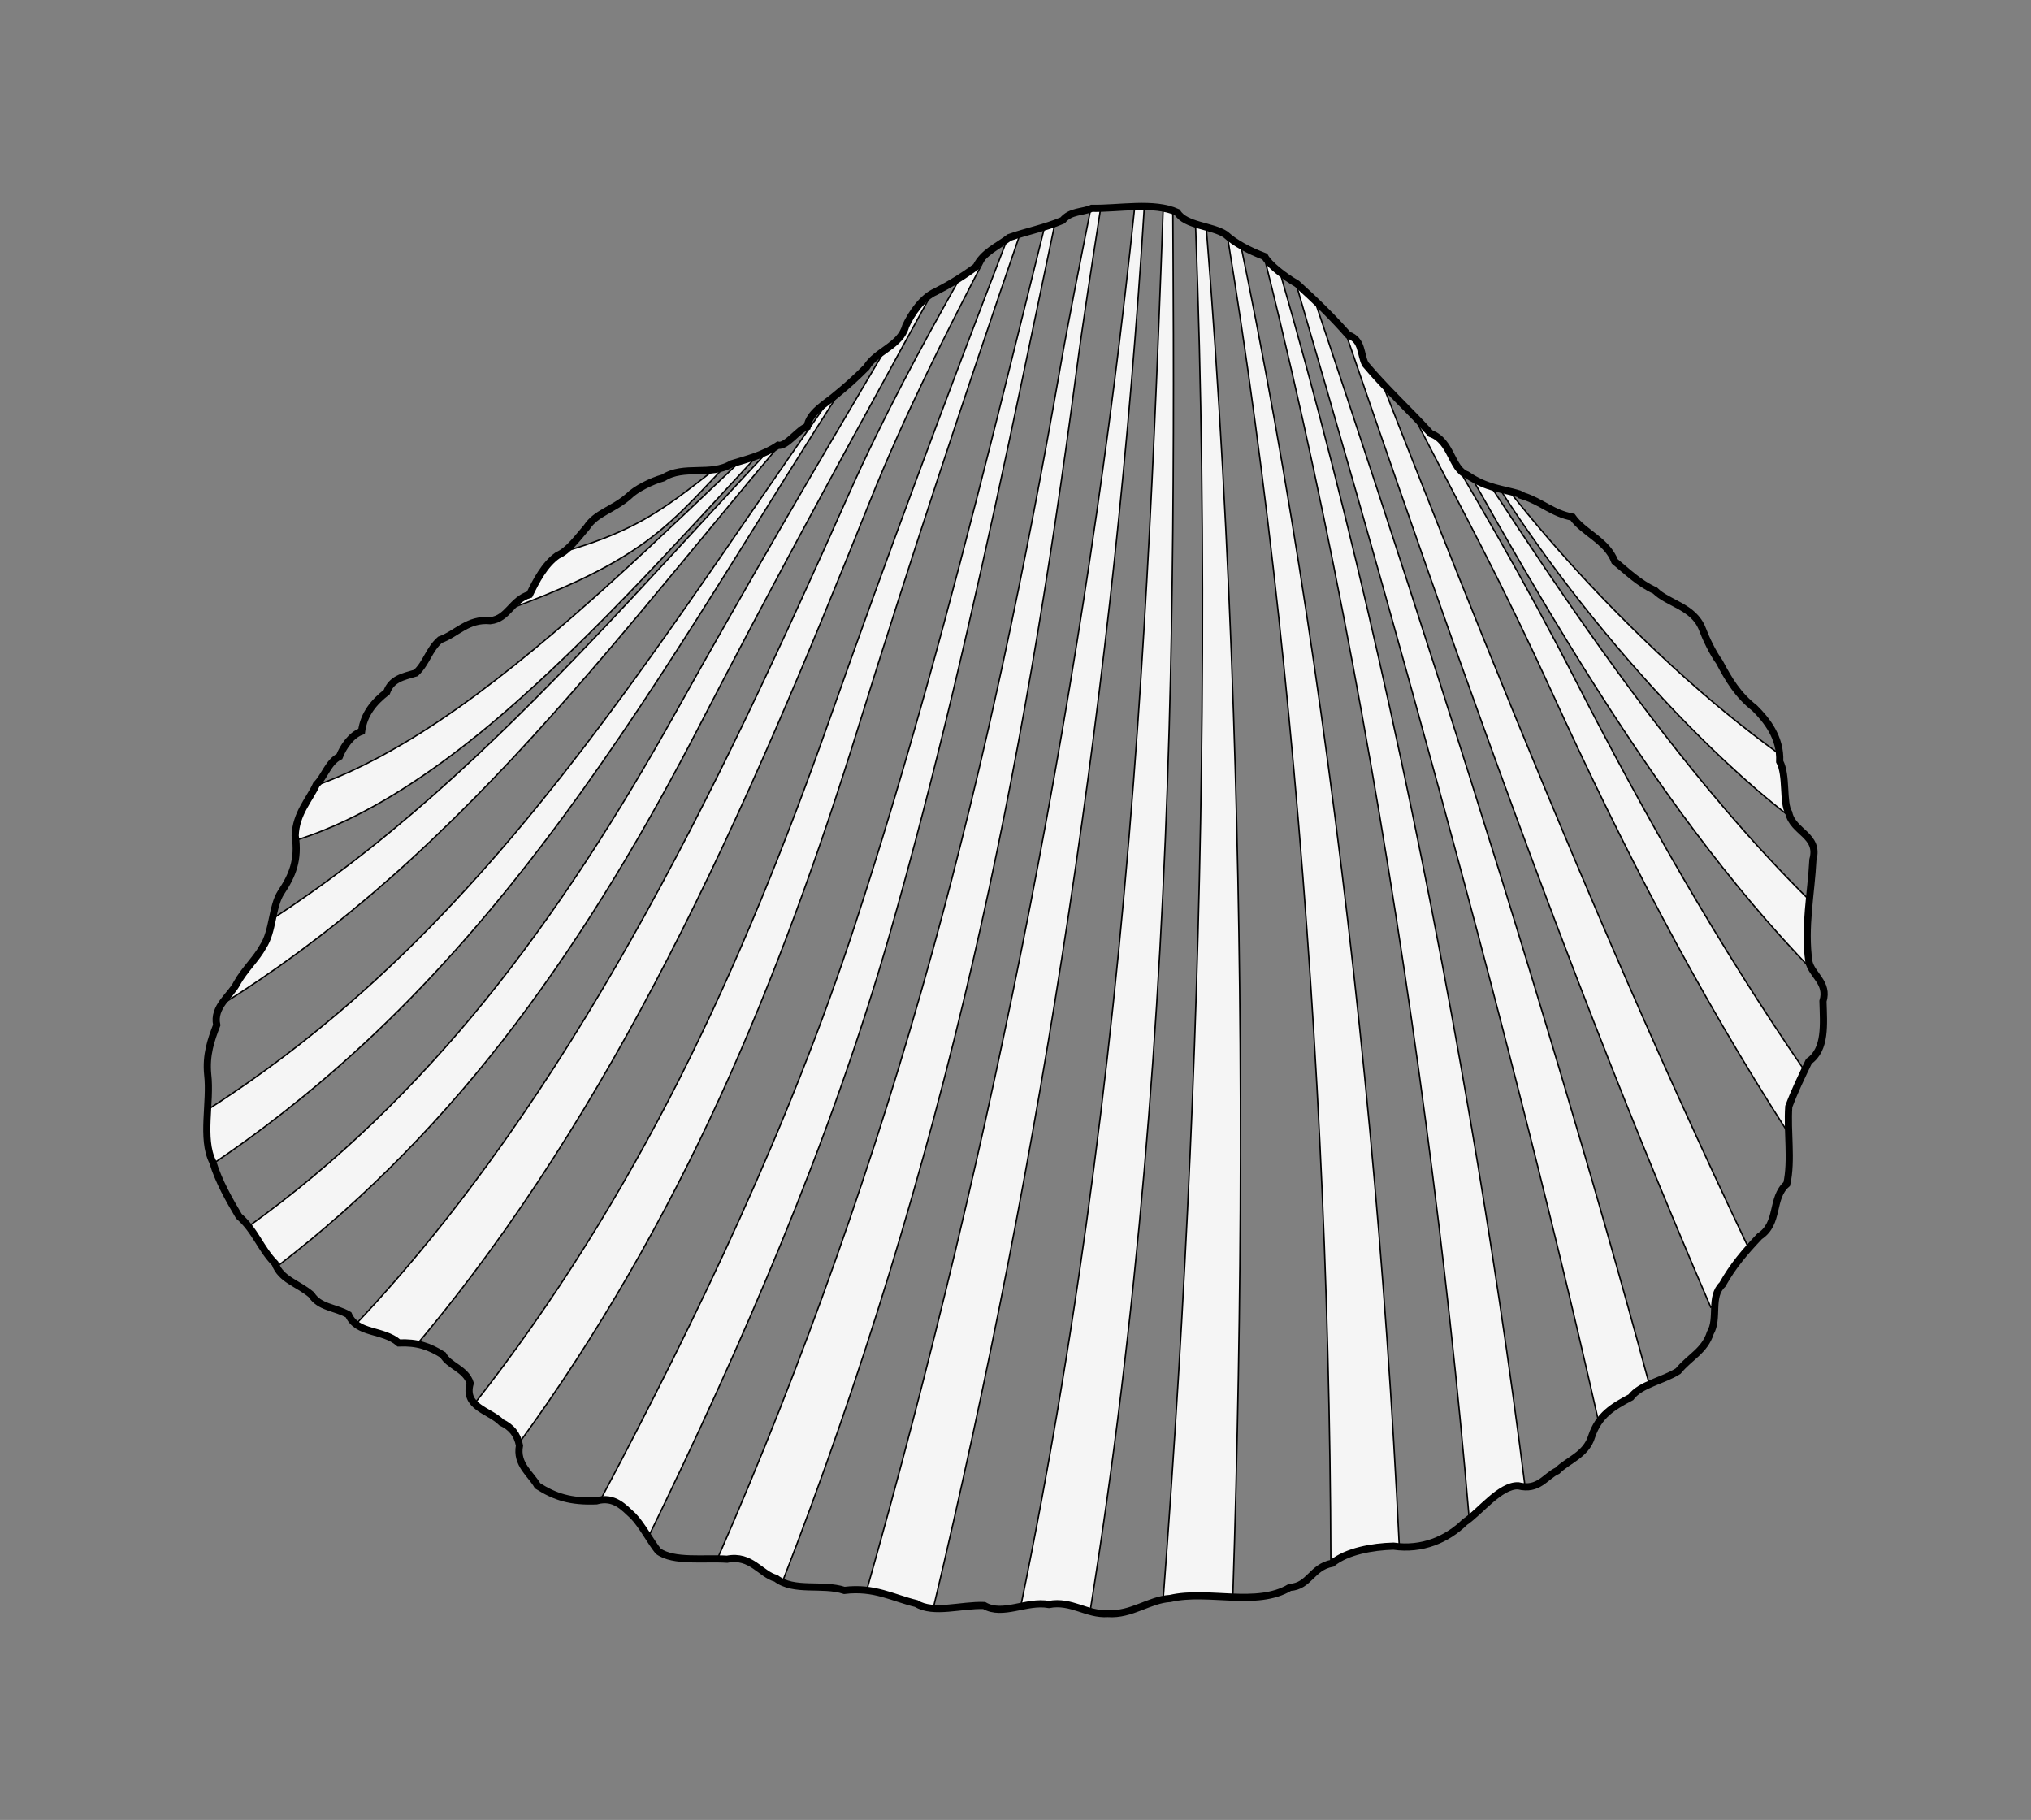 <?xml version="1.0"?>
<svg
    xmlns:rdf="http://www.w3.org/1999/02/22-rdf-syntax-ns#"
    xmlns="http://www.w3.org/2000/svg"
    xmlns:cc="http://creativecommons.org/ns#"
    xmlns:dc="http://purl.org/dc/elements/1.1/"
    xmlns:svg="http://www.w3.org/2000/svg"
    xmlns:inkscape="http://www.inkscape.org/namespaces/inkscape"
    xmlns:sodipodi="http://sodipodi.sourceforge.net/DTD/sodipodi-0.dtd"
    xmlns:ns1="http://sozi.baierouge.fr"
    xmlns:xlink="http://www.w3.org/1999/xlink"
    id="svg4139"
    viewBox="0 0 177.17 158.74"
    version="1.1"
  >
  <rect x="0" y="0" width="177.17" height="158.74" fill="#808080" stroke="none"/>
  <g
      id="layer1"
      transform="translate(-301.2 -429.11)"
    >
    <g
        id="g4689"
        stroke="#000"
        transform="translate(17.736 -17.697)"
      >
      <path
          id="path3972"
          stroke-width=".125"
          fill-rule="evenodd"
          fill="#f5f5f5"
          d="m383.05 464.81c-0.197 0-0.397 0.007-0.597 0.014-4.274 40.875-12.215 81.283-23.383 120.69 1.58 0.185 2.832 0.798 4.321 1.153 0.429 0.265 0.934 0.384 1.485 0.423 9.595-40.211 15.859-81.165 18.413-122.28-0.08-0.001-0.159-0.003-0.239-0.003zm1.884 0.144c-0.135 3.66-0.269 7.318-0.415 10.976-0.457 11.439-1.013 22.872-1.819 34.275-1.824 25.803-4.989 51.494-10.195 76.715 0.81-0.162 1.641-0.316 2.462-0.168 1.377-0.265 2.444 0.289 3.591 0.603 4.112-25.525 6.17-51.282 6.897-77.013 0.324-11.468 0.396-22.931 0.369-34.386-0.009-3.596-0.029-7.189-0.049-10.784-0.267-0.093-0.549-0.164-0.841-0.217zm-5.456 0.014c-0.265 0.007-0.527 0.011-0.779 0.005-0.028 0.013-0.056 0.024-0.084 0.035-0.939 4.74-1.9 9.479-2.733 14.252-2.968 16.993-6.488 33.884-11.058 50.455-5 18.134-11.25 35.894-18.777 53.06 0.291 0.003 0.576 0.011 0.844 0.03 2.098-0.41 2.928 1.313 4.259 1.667 0.175 0.135 0.363 0.244 0.559 0.334 6.859-17.663 12.389-35.802 16.638-54.2 3.902-16.898 6.723-33.988 8.979-51.122 0.637-4.841 1.404-9.675 2.152-14.516zm-3.99 1.322c-0.3 0.109-0.598 0.208-0.898 0.301-1.549 6.225-3.076 12.455-4.644 18.671-3.594 14.242-7.388 28.428-11.943 42.339-5.671 17.338-13.586 33.861-22.159 50.039 1.353-0.203 2.126 0.737 2.847 1.392 0.452 0.459 0.903 1.165 1.335 1.835 8.211-16.886 15.778-34.232 20.984-52.344 4.07-14.18 7.35-28.539 10.42-42.917 1.375-6.437 2.704-12.88 4.058-19.317zm12.263 0.052c0.542 14.2 0.698 28.408 0.57 42.608-0.233 25.829-1.431 51.628-3.39 77.358 0.202-0.04 0.406-0.07 0.613-0.081 1.685-0.393 3.602-0.185 5.461-0.114 0.843-25.734 0.927-51.49 0.057-77.198-0.478-14.12-1.239-28.229-2.375-42.301-0.315-0.087-0.633-0.173-0.936-0.271zm-15.308 0.874c-0.313 0.094-0.626 0.194-0.936 0.304-0.058 0.045-0.117 0.09-0.176 0.133-5.33 13.848-10.518 27.754-15.452 41.761-3.771 10.699-7.976 21.233-13.045 31.298-5.08 10.089-11.042 19.709-17.974 28.529 0.626 0.643 1.714 0.996 2.34 1.634 0.818 0.39 1.315 0.939 1.534 1.816 6.924-9.482 12.747-19.696 17.594-30.304 4.775-10.453 8.626-21.256 12.01-32.158 4.472-14.404 9.212-28.732 14.106-43.012zm18.09 0.185c0.418 2.549 0.818 5.103 1.2 7.657 1.705 11.394 3.066 22.834 4.169 34.294 2.365 24.56 3.58 49.205 3.653 73.829 0.038-0.009 0.075-0.017 0.114-0.024 1.272-1.045 3.517-1.444 5.352-1.49 0.172 0.025 0.341 0.042 0.51 0.054-1.169-24.345-3.447-48.611-6.826-72.7-1.605-11.443-3.468-22.853-5.67-34.188-0.429-2.209-0.871-4.414-1.327-6.617-0.434-0.252-0.828-0.521-1.175-0.814zm-20.886 1.417c-0.413 0.335-0.781 0.724-1.037 1.246-0.476 0.348-0.932 0.66-1.384 0.95-3.446 6.099-6.772 12.282-9.638 18.715-5.903 13.248-11.951 26.424-19.035 38.973-6.83 12.093-14.647 23.624-24.045 33.607 1.011 0.777 2.637 0.668 3.743 1.634 0.605-0.025 1.125 0.008 1.607 0.1 8.673-10.315 15.76-21.784 21.858-33.635 6.687-12.99 12.258-26.449 17.656-39.926 2.96-7.397 6.566-14.556 10.276-21.665zm24.083 0.345c0.48 1.904 0.946 3.812 1.403 5.722 2.708 11.3 5.044 22.68 7.114 34.107 2.159 11.924 4.025 23.897 5.618 35.901 1.519 11.44 2.79 22.904 3.762 34.386 1.254-1.006 2.84-2.929 4.272-2.877 0.218 0.055 0.418 0.085 0.603 0.092-1.361-10.77-2.98-21.5-4.812-32.185-2.057-11.992-4.382-23.933-7-35.806-2.508-11.378-5.282-22.7-8.422-33.914-0.377-1.346-0.76-2.691-1.148-4.033-0.608-0.478-1.122-0.979-1.33-1.368-0.02-0.008-0.039-0.017-0.06-0.024zm2.779 2.342c3.463 11.865 6.856 23.749 10.151 35.657 3.11 11.238 6.135 22.496 9.022 33.784 2.543 9.942 4.984 19.902 7.239 29.894 0.678-0.991 1.644-1.547 2.807-2.16 0.369-0.495 0.955-0.831 1.609-1.126-2.5-9.261-5.152-18.474-7.888-27.652-3.337-11.195-6.805-22.344-10.357-33.464-3.57-11.174-7.226-22.318-10.944-33.439-0.498-0.477-1.013-0.957-1.55-1.441-0.029-0.017-0.06-0.034-0.09-0.052zm-31.783 0.923c-0.968 0.584-1.788 1.786-2.258 2.812-0.259 0.966-1.028 1.531-1.805 2.087-6.169 10.443-12.292 20.919-18.204 31.526-4.952 8.878-10.395 17.474-16.747 25.299-6.018 7.414-12.878 14.128-20.568 19.629 0.834 1.055 1.331 2.232 2.315 3.23 0.038 0.107 0.082 0.207 0.13 0.301 7.9-6.036 14.811-13.237 20.766-21.087 6.25-8.239 11.494-17.136 16.196-26.249 5.644-10.938 11.519-21.769 17.444-32.573 0.91-1.659 1.818-3.317 2.731-4.975zm36.085 3.311c3.159 9.235 6.344 18.463 9.617 27.666 6.869 19.32 14.116 38.534 22.267 57.419l0.358-0.163c0.04-0.68 0.15-1.327 0.657-1.808 0.692-1.234 1.442-2.21 2.296-3.176-8.309-17.429-15.884-35.243-23.139-53.199-2.988-7.397-5.922-14.818-8.832-22.251-0.494-0.528-0.983-1.072-1.471-1.653-0.453-0.852-0.228-2.125-1.493-2.546-0.085-0.097-0.174-0.193-0.261-0.29zm-44.114 5.252c-0.121 0.1-0.242 0.2-0.369 0.304-0.174 0.15-0.379 0.304-0.592 0.464-3.1 4.427-6.151 8.894-9.217 13.34-4.527 6.563-9.101 13.084-14.005 19.322-4.804 6.109-9.934 11.943-15.569 17.197-4.773 4.452-9.918 8.487-15.379 11.989-0.093 1.652-0.173 3.299 0.451 4.541 0.015 0.051 0.033 0.101 0.049 0.152 6.208-4.195 11.941-9.034 17.151-14.353 5.54-5.658 10.489-11.819 15.058-18.204 4.665-6.518 8.956-13.264 13.186-20.028 3.074-4.915 6.121-9.841 9.236-14.725zm50.085 2.066c0.23 0.456 0.459 0.911 0.692 1.365 1.723 3.365 3.497 6.697 5.211 10.051 2.141 4.189 4.196 8.42 6.145 12.694 6.033 13.227 12.729 26.218 20.663 38.52-0.028-0.8-0.046-1.595 0.008-2.361 0.387-1.045 0.865-2.085 1.371-3.148-7.42-10.804-13.944-22.276-19.96-34.017-2.158-4.214-4.418-8.373-6.758-12.48-1.17-2.053-2.359-4.091-3.542-6.129v-0.003c-0.16-0.227-0.302-0.49-0.442-0.763-0.003-0.005-0.005-0.011-0.008-0.016-0.239-0.412-0.476-0.823-0.714-1.235-0.003-0.004-0.005-0.007-0.008-0.011-0.292-0.385-0.659-0.712-1.173-0.896-0.501-0.549-0.995-1.067-1.485-1.571zm-55.449 2.584c-0.275 0.187-0.561 0.351-0.852 0.497-2.842 3.031-5.651 6.093-8.468 9.144-4.468 4.838-8.958 9.651-13.636 14.244-4.636 4.552-9.462 8.889-14.586 12.792-2.138 1.629-4.329 3.18-6.571 4.647-0.182 0.862-0.37 1.736-0.814 2.41-0.548 1.025-1.629 2.027-2.277 3.192-0.304 0.623-0.967 1.213-1.401 1.913 4.617-2.885 8.988-6.124 13.104-9.633 5.035-4.293 9.694-8.964 14.117-13.81 4.463-4.889 8.695-9.954 12.895-15.031 2.861-3.459 5.71-6.923 8.601-10.352-0.038 0-0.075-0.005-0.111-0.014zm-1.813 0.915c-0.496 0.187-0.994 0.341-1.485 0.486-1.529 1.456-3.057 2.912-4.59 4.362-4.39 4.153-8.816 8.261-13.446 12.078-4.211 3.469-8.568 6.722-13.256 9.255-1.867 1.009-3.775 1.9-5.724 2.589-0.588 1.246-1.752 2.484-1.808 4.373 0.021 0.137 0.038 0.27 0.052 0.402 0.85-0.264 1.683-0.567 2.497-0.898 2.375-0.966 4.607-2.169 6.72-3.501 4.787-3.019 9.053-6.657 13.08-10.45 4.437-4.175 8.607-8.584 12.722-13.02 1.752-1.889 3.493-3.784 5.238-5.675zm-2.907 1.02c-0.27 0.092-0.548 0.153-0.831 0.193-0.767 0.597-1.532 1.194-2.302 1.778-1.432 1.084-2.905 2.095-4.449 2.907-1.923 1.016-3.971 1.767-6.069 2.386-0.103 0.03-0.206 0.06-0.309 0.09-0.179 0.132-0.36 0.239-0.543 0.315-1.161 0.813-1.893 2.267-2.456 3.423-0.774 0.228-1.245 0.751-1.71 1.24 2.029-0.738 4.043-1.545 6.009-2.467 2.097-0.981 4.144-2.123 6.015-3.51 1.506-1.12 2.854-2.385 4.123-3.697 0.852-0.881 1.683-1.773 2.522-2.657zm65.252 0.928c3.106 5.502 6.269 10.978 9.625 16.356 3.088 4.949 6.335 9.818 9.858 14.516 3.173 4.232 6.578 8.329 10.306 12.162-0.179-0.267-0.333-0.54-0.399-0.847-0.26-1.808-0.133-3.596 0.041-5.377-2.568-2.541-5.024-5.217-7.388-7.985-3.735-4.374-7.241-8.971-10.61-13.68-3.37-4.71-6.596-9.535-9.774-14.399-0.523-0.167-1.069-0.395-1.658-0.746zm2.443 0.966c1.046 1.642 2.143 3.254 3.273 4.842 2.461 3.459 5.098 6.805 7.888 10.026 2.711 3.133 5.573 6.158 8.631 9.008 1.748 1.632 3.569 3.22 5.504 4.701-0.044-0.108-0.077-0.221-0.103-0.342-0.542-0.87-0.145-3.283-0.79-4.476 0.01-0.219 0.004-0.431-0.014-0.638-0.813-0.586-1.619-1.19-2.418-1.808-3.196-2.471-6.25-5.16-9.19-7.985-3.023-2.906-5.919-5.955-8.664-9.147-1.121-1.304-2.216-2.63-3.279-3.985-0.278-0.067-0.556-0.128-0.839-0.198z"
      />
      <path
          id="path3004"
          stroke-width=".625"
          fill="none"
          d="m416.34 490.07c1.591 0.502 2.561 1.524 4.299 1.843 0.97 1.378 2.978 2.035 3.685 3.86 1.063 0.87 2.111 1.912 3.51 2.544 1.161 1.154 3.355 1.385 4.124 3.334 0.31 0.825 0.894 2.079 1.492 2.895 0.825 1.563 1.621 2.895 3.077 4.027 1.047 1.041 2.282 2.571 2.187 4.659 0.645 1.193 0.248 3.605 0.79 4.475 0.359 1.7 2.7 1.956 2.106 4.085-0.15 2.951-0.782 5.898-0.351 8.9 0.249 1.155 1.719 1.84 1.228 3.446 0.056 2.025 0.271 4.2-1.228 5.24-0.645 1.35-1.271 2.642-1.755 3.948-0.156 2.212 0.29 4.672-0.175 6.756-1.409 1.235-0.623 3.422-2.369 4.562-1.265 1.34-2.309 2.539-3.246 4.211-1.122 1.066-0.312 2.938-1.053 4.211-0.505 1.583-1.78 2.087-2.808 3.334-1.329 0.842-3.287 1.158-4.124 2.281-1.581 0.835-2.796 1.558-3.422 3.422-0.474 1.602-2.136 2.104-2.983 2.983-1.066 0.491-1.648 1.764-3.422 1.316-1.58-0.057-3.349 2.291-4.65 3.159-1.57 1.532-3.742 2.465-6.229 2.106-1.835 0.046-4.08 0.447-5.352 1.492-1.797 0.339-1.985 2.008-3.685 2.106-2.908 1.745-7.123 0.191-10.441 0.965-1.823 0.1-3.388 1.468-5.44 1.316-1.836 0.127-3.171-1.167-5.138-0.79-1.976-0.356-4.017 1.033-5.654 0.088-1.976-0.079-4.423 0.754-5.922-0.171-2.049-0.489-3.649-1.467-6.273-1.145-1.917-0.631-4.396 0.158-5.966-1.053-1.331-0.353-2.162-2.077-4.261-1.667-1.969-0.135-4.676 0.274-6.005-0.702-0.669-0.82-1.431-2.296-2.193-3.071-0.783-0.712-1.627-1.76-3.208-1.316-2.254 0.089-3.614-0.354-5.127-1.316-0.576-1.031-1.89-1.861-1.579-3.51-0.19-0.996-0.7-1.599-1.579-2.018-1.033-1.054-3.328-1.322-2.72-3.422-0.399-1.26-1.842-1.495-2.369-2.457-1.226-0.769-2.251-1.119-3.86-1.053-1.394-1.218-3.613-0.726-4.387-2.457-1.171-0.674-2.516-0.612-3.246-1.755-1.22-1.024-2.651-1.307-3.159-2.72-1.274-1.291-1.729-2.886-3.159-4.124-0.825-1.393-1.757-3.007-2.281-4.738-1.026-2.042-0.15-5.181-0.439-7.633-0.161-1.691 0.284-2.988 0.79-4.299-0.349-1.61 1.238-2.58 1.76-3.651 0.648-1.165 1.728-2.167 2.276-3.192 0.888-1.345 0.763-3.487 1.579-4.738 0.986-1.472 1.547-2.833 1.228-4.938 0.057-1.927 1.267-3.178 1.843-4.45 0.739-0.734 1.048-1.968 2.018-2.457 0.334-0.858 1.04-1.881 1.93-2.193 0.2-1.51 1.079-2.559 2.193-3.422 0.43-1.158 1.412-1.337 2.544-1.667 0.947-0.893 1.109-2.011 2.106-2.895 1.472-0.519 2.411-1.855 4.387-1.667 1.543-0.162 1.863-1.822 3.422-2.281 0.563-1.156 1.295-2.609 2.457-3.422 0.935-0.387 1.832-1.639 2.544-2.457 0.81-1.244 2.268-1.496 3.644-2.694 0.609-0.626 1.98-1.316 3.024-1.605 1.792-1.162 4.142-0.11 5.966-1.228 1.315-0.394 2.789-0.766 4.044-1.619 0.714 0.167 1.809-1.425 2.536-1.627 0.179-1.238 1.636-2.009 2.457-2.72 0.98-0.797 1.731-1.466 2.72-2.457 0.848-1.426 2.956-1.863 3.422-3.597 0.525-1.145 1.484-2.508 2.599-2.989 1.248-0.64 2.328-1.299 3.543-2.188 0.619-1.262 1.88-1.759 2.895-2.544 1.528-0.541 3.1-0.83 4.65-1.492 0.706-0.847 1.738-0.691 2.544-1.053 2.374 0.048 5.43-0.58 7.458 0.351 0.712 1.187 3.057 1.161 4.211 1.93 0.856 0.775 2.025 1.397 3.422 1.93 0.369 0.689 1.696 1.732 2.808 2.369 1.689 1.524 3.192 3.01 4.475 4.475 1.264 0.421 1.039 1.692 1.492 2.544 1.849 2.198 3.729 3.889 5.703 6.054 1.825 0.652 1.792 3.108 3.159 3.597 1.761 1.199 3.122 1.22 4.562 1.667l0.351 0.175z"
      />
    </g
    >
  </g
  >
</svg
>
